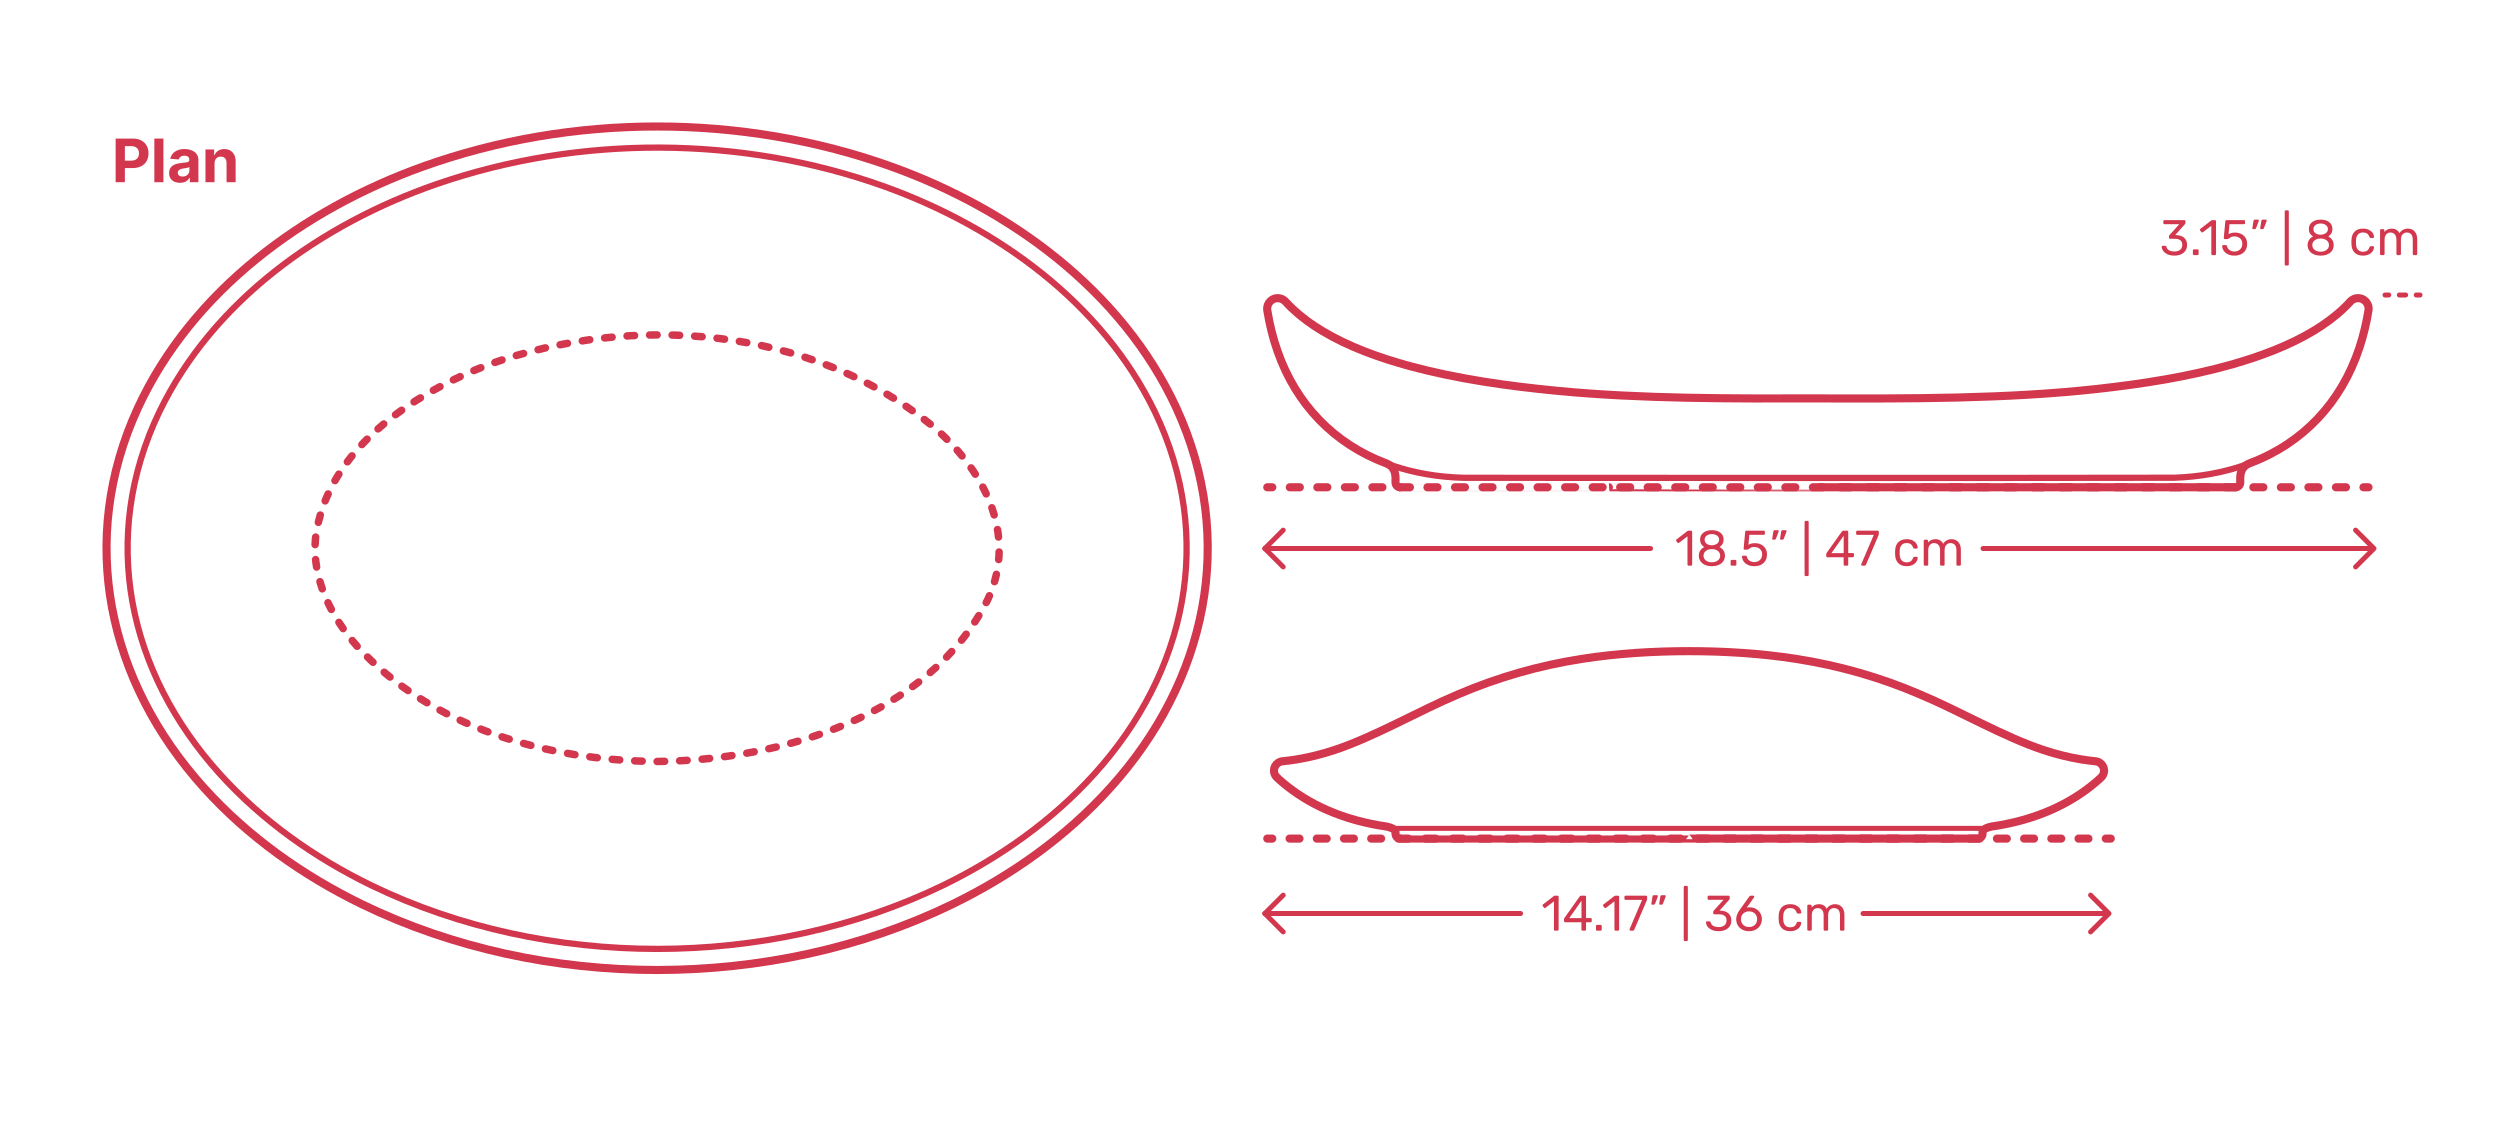 <?xml version="1.0" encoding="utf-8"?>
<!-- Generator: Adobe Illustrator 26.0.3, SVG Export Plug-In . SVG Version: 6.00 Build 0)  -->
<!DOCTYPE svg PUBLIC "-//W3C//DTD SVG 1.1//EN" "http://www.w3.org/Graphics/SVG/1.1/DTD/svg11.dtd">
<svg version="1.1" xmlns:x="http://ns.adobe.com/Extensibility/1.0/" xmlns:i="http://ns.adobe.com/AdobeIllustrator/10.0/" xmlns:graph="http://ns.adobe.com/Graphs/1.0/"
	 xmlns="http://www.w3.org/2000/svg" xmlns:xlink="http://www.w3.org/1999/xlink" x="0px" y="0px" width="1000px" height="450px"
	 viewBox="0 0 1000 450" style="enable-background:new 0 0 1000 450;" xml:space="preserve">
<style type="text/css">
	.st0{fill:#FFFFFF;}
	.st1{fill:#D2374E;}
	.st2{fill:none;stroke:#D2374E;stroke-width:2;stroke-linecap:round;stroke-linejoin:round;}
	.st3{fill:none;stroke:#D2374E;stroke-width:2;stroke-linecap:round;stroke-linejoin:round;stroke-dasharray:2.538,4.231;}
	.st4{fill:none;stroke:#D2374E;stroke-width:2;stroke-linecap:round;stroke-linejoin:round;stroke-miterlimit:10;}
	.st5{fill:none;stroke:#D2374E;stroke-width:3;stroke-linecap:round;stroke-linejoin:round;}
	.st6{fill:none;stroke:#D2374E;stroke-width:3;stroke-linecap:round;stroke-linejoin:round;stroke-dasharray:4.002,7.003;}
	.st7{fill:none;stroke:#D2374E;stroke-width:3.5;stroke-linecap:round;stroke-linejoin:round;}
	.st8{fill:none;stroke:#D2374E;stroke-width:3.5;stroke-linecap:round;stroke-linejoin:round;stroke-dasharray:3.99,6.982;}
	.st9{fill:none;stroke:#D2374E;stroke-width:3.5;stroke-linecap:round;stroke-linejoin:round;stroke-dasharray:4.008,7.013;}
	.st10{fill:none;stroke:#D2374E;stroke-width:3.25;stroke-linecap:round;stroke-linejoin:round;}
	.st11{fill:none;stroke:#D2374E;stroke-width:3.25;stroke-linecap:round;stroke-linejoin:round;stroke-dasharray:4.075,7.132;}
	.st12{fill:none;stroke:#D2374E;stroke-width:3.25;stroke-linecap:round;stroke-linejoin:round;stroke-dasharray:3.972,6.951;}
	.st13{fill:none;stroke:#D2374E;stroke-width:3.25;stroke-linecap:round;stroke-linejoin:round;stroke-dasharray:4.037,7.065;}
	.st14{fill:none;stroke:#D2374E;stroke-width:3.25;stroke-linecap:round;stroke-linejoin:round;stroke-dasharray:4.073,7.127;}
	.st15{fill:none;stroke:#D2374E;stroke-width:3.25;stroke-linecap:round;stroke-linejoin:round;stroke-dasharray:4.004,7.008;}
	.st16{fill:none;stroke:#D2374E;stroke-width:3.25;stroke-linecap:round;stroke-linejoin:round;stroke-dasharray:3.957,6.925;}
	.st17{fill:none;stroke:#D2374E;stroke-width:3.25;stroke-linecap:round;stroke-linejoin:round;stroke-dasharray:3.922,6.863;}
	.st18{fill:none;stroke:#D2374E;stroke-width:3.25;stroke-linecap:round;stroke-linejoin:round;stroke-dasharray:3.982,6.968;}
	.st19{fill:none;stroke:#D2374E;stroke-width:3.25;stroke-linecap:round;stroke-linejoin:round;stroke-dasharray:3.975,6.957;}
	.st20{fill:none;stroke:#D2374E;stroke-width:3.25;stroke-linecap:round;stroke-linejoin:round;stroke-dasharray:4.012,7.021;}
	.st21{fill:none;stroke:#D2374E;stroke-width:3.25;stroke-linecap:round;stroke-linejoin:round;stroke-dasharray:3.945,6.903;}
	.st22{fill:none;stroke:#D2374E;stroke-width:3.25;stroke-linecap:round;stroke-linejoin:round;stroke-dasharray:3.959,6.928;}
	.st23{fill:none;stroke:#D2374E;stroke-width:3.25;stroke-linecap:round;stroke-linejoin:round;stroke-dasharray:3.95,6.912;}
	.st24{fill:none;stroke:#D2374E;stroke-width:3.25;stroke-linecap:round;stroke-linejoin:round;stroke-dasharray:4.042,7.074;}
	.st25{fill:none;stroke:#D2374E;stroke-width:3.25;stroke-linecap:round;stroke-linejoin:round;stroke-dasharray:3.986,6.976;}
	.st26{fill:none;stroke:#D2374E;stroke-width:3.25;stroke-linecap:round;stroke-linejoin:round;stroke-dasharray:3.986,6.976;}
	.st27{fill:none;stroke:#D2374E;stroke-width:3.25;stroke-linecap:round;stroke-linejoin:round;stroke-dasharray:4.094,7.165;}
	.st28{fill:none;stroke:#D2374E;stroke-width:3.25;stroke-linecap:round;stroke-linejoin:round;stroke-dasharray:3.999,6.999;}
	.st29{fill:none;stroke:#D2374E;stroke-width:3.25;stroke-linecap:round;stroke-linejoin:round;stroke-dasharray:3.952,6.917;}
	.st30{fill:none;stroke:#D2374E;stroke-width:3.25;stroke-linecap:round;stroke-linejoin:round;stroke-dasharray:4.01,7.018;}
	.st31{fill:none;stroke:#D2374E;stroke-width:3.25;stroke-linecap:round;stroke-linejoin:round;stroke-dasharray:4.019,7.033;}
	.st32{fill:none;stroke:#D2374E;stroke-width:3.25;stroke-linecap:round;stroke-linejoin:round;stroke-dasharray:3.995,6.991;}
	.st33{fill:none;stroke:#D2374E;stroke-width:3.25;stroke-linecap:round;stroke-linejoin:round;stroke-dasharray:3.993,6.987;}
	.st34{fill:none;stroke:#D2374E;stroke-width:3.25;stroke-linecap:round;stroke-linejoin:round;stroke-dasharray:3.985,6.973;}
	.st35{fill:none;stroke:#D2374E;stroke-width:3.25;stroke-linecap:round;stroke-linejoin:round;stroke-dasharray:3.962,6.934;}
	.st36{fill:none;stroke:#D2374E;stroke-width:3.25;stroke-linecap:round;stroke-linejoin:round;stroke-dasharray:3.921,6.862;}
	.st37{fill:none;stroke:#D2374E;stroke-width:3.25;stroke-linecap:round;stroke-linejoin:round;stroke-dasharray:4.027,7.046;}
	.st38{fill:none;stroke:#D2374E;stroke-width:3.25;stroke-linecap:round;stroke-linejoin:round;stroke-dasharray:3.988,6.978;}
	.st39{fill:none;stroke:#D2374E;stroke-width:3.25;stroke-linecap:round;stroke-linejoin:round;stroke-dasharray:4.051,7.089;}
	.st40{fill:none;stroke:#D2374E;stroke-width:3.25;stroke-linecap:round;stroke-linejoin:round;stroke-dasharray:4.02,7.036;}
	.st41{fill:none;stroke:#D2374E;stroke-width:3;stroke-linecap:round;stroke-linejoin:round;stroke-dasharray:2.987,5.975;}
	.st42{fill:none;stroke:#D2374E;stroke-width:3;stroke-linecap:round;stroke-linejoin:round;stroke-dasharray:2.995,5.99;}
	.st43{fill:none;stroke:#D2374E;stroke-width:3;stroke-linecap:round;stroke-linejoin:round;stroke-dasharray:3.003,6.006;}
	.st44{fill:none;stroke:#D2374E;stroke-width:3;stroke-linecap:round;stroke-linejoin:round;stroke-dasharray:2.977,5.953;}
	.st45{fill:none;stroke:#D2374E;stroke-width:3;stroke-linecap:round;stroke-linejoin:round;stroke-dasharray:3.012,6.023;}
	.st46{fill:none;stroke:#D2374E;stroke-width:3;stroke-linecap:round;stroke-linejoin:round;stroke-dasharray:2.998,5.997;}
	.st47{fill:none;stroke:#D2374E;stroke-width:3;stroke-linecap:round;stroke-linejoin:round;stroke-dasharray:2.991,5.983;}
	.st48{fill:none;stroke:#D2374E;stroke-width:3;stroke-linecap:round;stroke-linejoin:round;stroke-dasharray:2.971,5.941;}
	.st49{fill:none;stroke:#D2374E;stroke-width:3;stroke-linecap:round;stroke-linejoin:round;stroke-dasharray:2.989,5.978;}
	.st50{fill:none;stroke:#D2374E;stroke-width:3;stroke-linecap:round;stroke-linejoin:round;stroke-dasharray:2.981,5.963;}
	.st51{fill:none;stroke:#D2374E;stroke-width:3;stroke-linecap:round;stroke-linejoin:round;stroke-dasharray:3.024,6.048;}
	.st52{fill:none;stroke:#D2374E;stroke-width:3;stroke-linecap:round;stroke-linejoin:round;stroke-dasharray:2.995,5.99;}
	.st53{fill:none;stroke:#D2374E;stroke-width:3;stroke-linecap:round;stroke-linejoin:round;stroke-dasharray:3.009,6.018;}
	.st54{fill:none;stroke:#D2374E;stroke-width:3;stroke-linecap:round;stroke-linejoin:round;stroke-dasharray:3.017,6.034;}
	.st55{fill:none;stroke:#D2374E;stroke-width:3;stroke-linecap:round;stroke-linejoin:round;stroke-dasharray:2.981,5.963;}
	.st56{fill:none;stroke:#D2374E;stroke-width:3;stroke-linecap:round;stroke-linejoin:round;stroke-dasharray:2.996,5.991;}
	.st57{fill:none;stroke:#D2374E;stroke-width:3;stroke-linecap:round;stroke-linejoin:round;stroke-dasharray:2.995,5.99;}
	.st58{fill:none;stroke:#D2374E;stroke-width:3;stroke-linecap:round;stroke-linejoin:round;stroke-dasharray:2.998,5.995;}
	.st59{fill:none;stroke:#D2374E;stroke-width:3;stroke-linecap:round;stroke-linejoin:round;stroke-dasharray:3.02,6.039;}
	.st60{fill:none;stroke:#D2374E;stroke-width:3;stroke-linecap:round;stroke-linejoin:round;stroke-dasharray:3.008,6.016;}
	.st61{fill:none;stroke:#D2374E;stroke-width:3;stroke-linecap:round;stroke-linejoin:round;stroke-dasharray:2.995,5.99;}
	.st62{fill:none;stroke:#D2374E;stroke-width:3;stroke-linecap:round;stroke-linejoin:round;stroke-dasharray:2.964,5.928;}
	.st63{fill:none;stroke:#D2374E;stroke-width:3;stroke-linecap:round;stroke-linejoin:round;stroke-dasharray:2.997,5.994;}
	.st64{fill:none;stroke:#D2374E;stroke-width:3;stroke-linecap:round;stroke-linejoin:round;stroke-dasharray:2.982,5.965;}
	.st65{fill:none;stroke:#D2374E;stroke-width:3;stroke-linecap:round;stroke-linejoin:round;stroke-dasharray:2.992,5.984;}
	.st66{fill:none;stroke:#D2374E;stroke-width:3;stroke-linecap:round;stroke-linejoin:round;stroke-dasharray:2.992,5.984;}
	.st67{fill:none;stroke:#D2374E;stroke-width:3;stroke-linecap:round;stroke-linejoin:round;stroke-dasharray:3.042,6.085;}
	.st68{fill:none;stroke:#D2374E;stroke-width:3;stroke-linecap:round;stroke-linejoin:round;stroke-dasharray:2.987,5.975;}
	.st69{fill:none;stroke:#D2374E;stroke-width:3;stroke-linecap:round;stroke-linejoin:round;stroke-dasharray:3.01,6.02;}
	.st70{fill:none;stroke:#D2374E;stroke-width:3;stroke-linecap:round;stroke-linejoin:round;stroke-dasharray:3.008,6.016;}
	.st71{fill:none;stroke:#D2374E;stroke-width:3;stroke-linecap:round;stroke-linejoin:round;stroke-dasharray:3.03,6.06;}
	.st72{fill:none;stroke:#D2374E;stroke-width:3;stroke-linecap:round;stroke-linejoin:round;stroke-dasharray:2.985,5.97;}
	.st73{fill:none;stroke:#D2374E;stroke-width:3;stroke-linecap:round;stroke-linejoin:round;stroke-dasharray:2.969,5.938;}
	.st74{fill:none;stroke:#D2374E;stroke-width:3;stroke-linecap:round;stroke-linejoin:round;stroke-dasharray:2.969,5.937;}
	.st75{fill:none;stroke:#D2374E;stroke-width:3;stroke-linecap:round;stroke-linejoin:round;stroke-dasharray:3.006,6.013;}
	.st76{fill:none;stroke:#D2374E;stroke-width:3;stroke-linecap:round;stroke-linejoin:round;stroke-dasharray:2.994,5.988;}
	.st77{fill:none;stroke:#D2374E;stroke-width:3;stroke-linecap:round;stroke-linejoin:round;stroke-dasharray:3.016,6.032;}
	.st78{fill:none;stroke:#D2374E;stroke-width:3;stroke-linecap:round;stroke-linejoin:round;stroke-dasharray:2.971,5.943;}
	.st79{fill:none;stroke:#D2374E;stroke-width:3;stroke-linecap:round;stroke-linejoin:round;stroke-dasharray:2.996,5.992;}
	.st80{fill:none;stroke:#D2374E;stroke-width:3;stroke-linecap:round;stroke-linejoin:round;stroke-dasharray:3.107,6.214;}
	.st81{fill:none;stroke:#D2374E;stroke-width:3;stroke-linecap:round;stroke-linejoin:round;stroke-dasharray:2.791,5.581;}
	.st82{fill:none;stroke:#D2374E;stroke-width:3;stroke-linecap:round;stroke-linejoin:round;stroke-dasharray:3.001,6.002;}
	.st83{fill:none;stroke:#D2374E;stroke-width:3;stroke-linecap:round;stroke-linejoin:round;stroke-dasharray:2.99,5.981;}
	.st84{fill:none;stroke:#D2374E;stroke-width:3;stroke-linecap:round;stroke-linejoin:round;stroke-dasharray:2.979,5.958;}
	.st85{fill:none;stroke:#D2374E;stroke-width:3;stroke-linecap:round;stroke-linejoin:round;stroke-dasharray:3.024,6.047;}
	.st86{fill:none;stroke:#D2374E;stroke-width:3;stroke-linecap:round;stroke-linejoin:round;stroke-dasharray:3.021,6.043;}
	.st87{fill:none;stroke:#D2374E;stroke-width:3;stroke-linecap:round;stroke-linejoin:round;stroke-dasharray:2.991,5.983;}
	.st88{fill:none;stroke:#D2374E;stroke-width:3;stroke-linecap:round;stroke-linejoin:round;stroke-dasharray:3.008,6.016;}
	.st89{fill:none;stroke:#D2374E;stroke-width:3;stroke-linecap:round;stroke-linejoin:round;stroke-dasharray:3.005,6.011;}
	.st90{fill:none;stroke:#D2374E;stroke-width:3;stroke-linecap:round;stroke-linejoin:round;stroke-dasharray:2.978,5.956;}
	.st91{fill:none;stroke:#D2374E;stroke-width:3;stroke-linecap:round;stroke-linejoin:round;stroke-dasharray:3.022,6.044;}
	.st92{fill:none;stroke:#D2374E;stroke-width:3;stroke-linecap:round;stroke-linejoin:round;stroke-dasharray:3.02,6.04;}
	.st93{fill:none;stroke:#D2374E;stroke-width:3;stroke-linecap:round;stroke-linejoin:round;stroke-dasharray:2.987,5.974;}
	.st94{fill:none;stroke:#D2374E;stroke-width:3;stroke-linecap:round;stroke-linejoin:round;stroke-dasharray:3.054,6.107;}
	.st95{fill:none;stroke:#D2374E;stroke-width:3;stroke-linecap:round;stroke-linejoin:round;stroke-dasharray:2.901,5.803;}
	.st96{fill:none;stroke:#D2374E;stroke-width:3;stroke-linecap:round;stroke-linejoin:round;stroke-dasharray:2.901,5.803;}
	.st97{fill:none;stroke:#D2374E;stroke-width:3;stroke-linecap:round;stroke-linejoin:round;stroke-dasharray:2.901,5.803;}
	.st98{fill:none;stroke:#D2374E;stroke-width:3;stroke-linecap:round;stroke-linejoin:round;stroke-dasharray:3.032,6.063;}
	.st99{fill:none;stroke:#D2374E;stroke-width:3;stroke-linecap:round;stroke-linejoin:round;stroke-dasharray:3.031,6.061;}
	.st100{fill:none;stroke:#D2374E;stroke-width:3;stroke-linecap:round;stroke-linejoin:round;stroke-dasharray:2.873,5.746;}
	.st101{fill:none;stroke:#D2374E;stroke-width:3;stroke-linecap:round;stroke-linejoin:round;stroke-dasharray:3.047,6.094;}
	.st102{fill:none;stroke:#D2374E;stroke-width:3;stroke-linecap:round;stroke-linejoin:round;stroke-dasharray:2.873,5.746;}
	.st103{fill:none;stroke:#D2374E;stroke-width:3;stroke-linecap:round;stroke-linejoin:round;stroke-dasharray:2.995,5.991;}
	.st104{fill:none;stroke:#D2374E;stroke-width:3;stroke-linecap:round;stroke-linejoin:round;stroke-dasharray:2.986,5.973;}
	.st105{fill:none;stroke:#D2374E;stroke-width:3;stroke-linecap:round;stroke-linejoin:round;stroke-dasharray:3.006,6.013;}
	.st106{fill:none;stroke:#D2374E;stroke-width:3;stroke-linecap:round;stroke-linejoin:round;stroke-dasharray:3.01,6.021;}
	.st107{fill:none;stroke:#D2374E;stroke-width:3;stroke-linecap:round;stroke-linejoin:round;stroke-dasharray:3.01,6.021;}
	.st108{fill:none;stroke:#D2374E;stroke-width:3;stroke-linecap:round;stroke-linejoin:round;stroke-dasharray:2.985,5.971;}
	.st109{fill:none;stroke:#D2374E;stroke-width:3;stroke-linecap:round;stroke-linejoin:round;stroke-dasharray:2.996,5.992;}
	.st110{fill:none;stroke:#D2374E;stroke-width:3;stroke-linecap:round;stroke-linejoin:round;stroke-dasharray:2.979,5.959;}
	.st111{fill:none;stroke:#D2374E;stroke-width:3;stroke-linecap:round;stroke-linejoin:round;stroke-dasharray:2.986,5.971;}
	.st112{fill:none;stroke:#D2374E;stroke-width:3;stroke-linecap:round;stroke-linejoin:round;stroke-dasharray:3.004,6.008;}
	.st113{fill:none;stroke:#D2374E;stroke-width:3;stroke-linecap:round;stroke-linejoin:round;stroke-dasharray:2.975,5.949;}
	.st114{fill:none;stroke:#D2374E;stroke-width:3;stroke-linecap:round;stroke-linejoin:round;stroke-dasharray:3.018,6.035;}
	.st115{fill:none;stroke:#D2374E;stroke-width:3;stroke-linecap:round;stroke-linejoin:round;stroke-dasharray:2.993,5.985;}
	.st116{fill:none;stroke:#D2374E;stroke-width:3;stroke-linecap:round;stroke-linejoin:round;stroke-dasharray:2.992,5.983;}
	.st117{fill:none;stroke:#D2374E;stroke-width:3;stroke-linecap:round;stroke-linejoin:round;stroke-dasharray:3.001,6.002;}
	.st118{fill:none;stroke:#D2374E;stroke-width:3;stroke-linecap:round;stroke-linejoin:round;stroke-dasharray:2.997,5.994;}
	.st119{fill:none;stroke:#D2374E;stroke-width:3;stroke-linecap:round;stroke-linejoin:round;stroke-dasharray:3.006,6.011;}
	.st120{fill:none;stroke:#D2374E;stroke-width:3;stroke-linecap:round;stroke-linejoin:round;stroke-dasharray:3.004,6.008;}
	.st121{fill:none;stroke:#D2374E;stroke-width:3;stroke-linecap:round;stroke-linejoin:round;stroke-dasharray:2.992,5.984;}
	.st122{fill:none;stroke:#D2374E;stroke-width:3;stroke-linecap:round;stroke-linejoin:round;stroke-dasharray:3.001,6.003;}
	.st123{fill:none;stroke:#D2374E;stroke-width:3;stroke-linecap:round;stroke-linejoin:round;stroke-dasharray:2.989,5.979;}
	.st124{fill:none;stroke:#D2374E;stroke-width:3;stroke-linecap:round;stroke-linejoin:round;stroke-dasharray:3.007,6.014;}
	.st125{fill:none;stroke:#D2374E;stroke-width:3;stroke-linecap:round;stroke-linejoin:round;stroke-dasharray:2.985,5.971;}
	.st126{fill:none;stroke:#D2374E;stroke-width:3;stroke-linecap:round;stroke-linejoin:round;stroke-dasharray:2.948,5.896;}
	.st127{fill:none;stroke:#D2374E;stroke-width:3;stroke-linecap:round;stroke-linejoin:round;stroke-dasharray:2.995,5.991;}
	.st128{fill:none;stroke:#D2374E;stroke-width:3;stroke-linecap:round;stroke-linejoin:round;stroke-dasharray:2.962,5.923;}
	.st129{fill:none;stroke:#D2374E;stroke-width:3;stroke-linecap:round;stroke-linejoin:round;stroke-dasharray:2.962,5.924;}
	.st130{fill:none;stroke:#D2374E;stroke-width:3;stroke-linecap:round;stroke-linejoin:round;stroke-dasharray:2.962,5.923;}
	.st131{fill:none;stroke:#D2374E;stroke-width:3;stroke-linecap:round;stroke-linejoin:round;stroke-dasharray:2.99,5.979;}
	.st132{fill:none;stroke:#D2374E;stroke-width:3;stroke-linecap:round;stroke-linejoin:round;stroke-dasharray:2.992,5.983;}
	.st133{fill:none;stroke:#D2374E;stroke-width:3;stroke-linecap:round;stroke-linejoin:round;stroke-dasharray:2.991,5.983;}
	.st134{fill:none;stroke:#D2374E;stroke-width:3;stroke-linecap:round;stroke-linejoin:round;stroke-dasharray:2.994,5.989;}
	.st135{fill:none;stroke:#D2374E;stroke-width:3;stroke-linecap:round;stroke-linejoin:round;stroke-dasharray:3.005,6.009;}
	.st136{fill:none;stroke:#D2374E;stroke-width:3;stroke-linecap:round;stroke-linejoin:round;stroke-dasharray:2.99,5.981;}
	.st137{fill:none;stroke:#D2374E;stroke-width:3;stroke-linecap:round;stroke-linejoin:round;stroke-dasharray:2.989,5.979;}
	.st138{fill:none;stroke:#D2374E;stroke-width:3;stroke-linecap:round;stroke-linejoin:round;stroke-dasharray:3.012,6.025;}
	.st139{fill:none;stroke:#D2374E;stroke-width:3;stroke-linecap:round;stroke-linejoin:round;stroke-dasharray:3.015,6.029;}
	.st140{fill:none;stroke:#D2374E;stroke-width:3;stroke-linecap:round;stroke-linejoin:round;stroke-dasharray:3.015,6.031;}
	.st141{fill:none;stroke:#D2374E;stroke-width:3;stroke-linecap:round;stroke-linejoin:round;stroke-dasharray:3.008,6.017;}
	.st142{fill:none;stroke:#D2374E;stroke-width:3;stroke-linecap:round;stroke-linejoin:round;stroke-dasharray:2.989,5.978;}
	.st143{fill:none;stroke:#D2374E;stroke-width:3;stroke-linecap:round;stroke-linejoin:round;stroke-dasharray:3.009,6.019;}
	.st144{fill:none;stroke:#D2374E;stroke-width:3;stroke-linecap:round;stroke-linejoin:round;stroke-dasharray:2.997,5.994;}
	.st145{fill:none;stroke:#D2374E;stroke-width:3;stroke-linecap:round;stroke-linejoin:round;stroke-dasharray:2.869,5.738;}
	.st146{fill:none;stroke:#D2374E;stroke-width:3;stroke-linecap:round;stroke-linejoin:round;stroke-dasharray:2.979,5.957;}
	.st147{fill:none;stroke:#D2374E;stroke-width:3;stroke-linecap:round;stroke-linejoin:round;stroke-dasharray:3.051,6.102;}
	.st148{fill:none;stroke:#D2374E;stroke-width:3;stroke-linecap:round;stroke-linejoin:round;stroke-dasharray:3.031,6.062;}
	.st149{fill:none;stroke:#D2374E;stroke-width:3;stroke-linecap:round;stroke-linejoin:round;stroke-dasharray:2.992,5.984;}
	.st150{fill:none;stroke:#D2374E;stroke-width:3;stroke-linecap:round;stroke-linejoin:round;stroke-dasharray:2.969,5.937;}
	.st151{fill:none;stroke:#D2374E;stroke-width:3;stroke-linecap:round;stroke-linejoin:round;stroke-dasharray:2.981,5.963;}
	.st152{fill:none;stroke:#D2374E;stroke-width:3;stroke-linecap:round;stroke-linejoin:round;stroke-dasharray:2.988,5.976;}
	.st153{fill:none;stroke:#D2374E;stroke-width:3;stroke-linecap:round;stroke-linejoin:round;stroke-dasharray:2.981,5.961;}
	.st154{fill:none;stroke:#D2374E;stroke-width:3;stroke-linecap:round;stroke-linejoin:round;stroke-dasharray:3.015,6.03;}
	.st155{fill:none;stroke:#D2374E;stroke-width:3;stroke-linecap:round;stroke-linejoin:round;stroke-dasharray:3.008,6.017;}
	.st156{fill:none;stroke:#D2374E;stroke-width:3;stroke-linecap:round;stroke-linejoin:round;stroke-dasharray:2.99,5.981;}
	.st157{fill:none;stroke:#D2374E;stroke-width:3;stroke-linecap:round;stroke-linejoin:round;stroke-dasharray:3.029,6.058;}
	.st158{fill:none;stroke:#D2374E;stroke-width:3;stroke-linecap:round;stroke-linejoin:round;stroke-dasharray:3.007,6.013;}
	.st159{fill:none;stroke:#D2374E;stroke-width:3;stroke-linecap:round;stroke-linejoin:round;stroke-dasharray:2.957,5.914;}
	.st160{fill:none;stroke:#D2374E;stroke-width:3;stroke-linecap:round;stroke-linejoin:round;stroke-dasharray:2.957,5.914;}
	.st161{fill:none;stroke:#D2374E;stroke-width:3;stroke-linecap:round;stroke-linejoin:round;stroke-dasharray:2.957,5.914;}
	.st162{fill:none;stroke:#D2374E;stroke-width:3;stroke-linecap:round;stroke-linejoin:round;stroke-dasharray:2.982,5.965;}
	.st163{fill:none;stroke:#D2374E;stroke-width:3;stroke-linecap:round;stroke-linejoin:round;stroke-dasharray:3.006,6.012;}
	.st164{fill:none;stroke:#D2374E;stroke-width:3;stroke-linecap:round;stroke-linejoin:round;stroke-dasharray:2.986,5.971;}
	.st165{fill:none;stroke:#D2374E;stroke-width:3;stroke-linecap:round;stroke-linejoin:round;stroke-dasharray:3.021,6.042;}
	.st166{fill:none;stroke:#D2374E;stroke-width:3;stroke-linecap:round;stroke-linejoin:round;stroke-dasharray:2.996,5.992;}
	.st167{fill:none;stroke:#D2374E;stroke-width:3;stroke-linecap:round;stroke-linejoin:round;stroke-dasharray:3.018,6.036;}
	.st168{fill:none;stroke:#D2374E;stroke-width:3;stroke-linecap:round;stroke-linejoin:round;stroke-dasharray:3.022,6.045;}
	.st169{fill:none;stroke:#D2374E;stroke-width:3;stroke-linecap:round;stroke-linejoin:round;stroke-dasharray:2.988,5.976;}
	.st170{fill:none;stroke:#D2374E;stroke-width:3;stroke-linecap:round;stroke-linejoin:round;stroke-dasharray:3.003,6.007;}
	.st171{fill:none;stroke:#D2374E;stroke-width:3;stroke-linecap:round;stroke-linejoin:round;stroke-dasharray:2.993,5.987;}
	.st172{fill:none;stroke:#D2374E;stroke-width:3;stroke-linecap:round;stroke-linejoin:round;stroke-dasharray:2.98,5.96;}
	.st173{fill:none;stroke:#D2374E;stroke-width:3;stroke-linecap:round;stroke-linejoin:round;stroke-dasharray:3.015,6.029;}
	.st174{fill:none;stroke:#D2374E;stroke-width:3;stroke-linecap:round;stroke-linejoin:round;stroke-dasharray:2.995,5.989;}
	.st175{fill:none;stroke:#D2374E;stroke-width:3;stroke-linecap:round;stroke-linejoin:round;stroke-dasharray:2.992,5.984;}
	.st176{fill:none;stroke:#D2374E;stroke-width:3;stroke-linecap:round;stroke-linejoin:round;stroke-dasharray:2.991,5.983;}
	.st177{fill:none;stroke:#D2374E;stroke-width:2.5;stroke-linecap:round;stroke-linejoin:round;stroke-miterlimit:10;}
	.st178{fill:none;stroke:#D2374E;stroke-width:2.75;stroke-linecap:round;stroke-linejoin:round;stroke-miterlimit:10;}
	.st179{fill:none;stroke:#D2374E;stroke-width:3.25;stroke-linecap:round;stroke-linejoin:round;stroke-miterlimit:10;}
	.st180{fill:none;stroke:#D2374E;stroke-width:3.5;stroke-linecap:round;stroke-linejoin:round;stroke-miterlimit:10;}
</style>
<g id="FILL-BACKGROUND">
	<rect x="0" class="st0" width="1000" height="450"/>
</g>
<g id="N-DIMENSIONS">
	<g id="MTEXT_00000096773857765059345560000009677894334631470245_">
		<g>
			<g>
				<path class="st1" d="M46.258,72.884V55.43h6.887c1.323,0,2.451,0.251,3.384,0.754c0.932,0.503,1.643,1.199,2.135,2.088
					c0.491,0.889,0.737,1.914,0.737,3.073c0,1.159-0.25,2.182-0.75,3.068s-1.224,1.577-2.169,2.071
					c-0.946,0.494-2.09,0.741-3.431,0.741h-4.39v-2.958h3.793c0.71,0,1.297-0.124,1.76-0.371s0.81-0.591,1.04-1.031
					c0.229-0.44,0.345-0.947,0.345-1.521c0-0.58-0.115-1.087-0.345-1.521c-0.23-0.435-0.578-0.772-1.044-1.014
					s-1.057-0.362-1.773-0.362h-2.488v14.438H46.258z"/>
				<path class="st1" d="M65.366,55.43v17.455h-3.631V55.43H65.366z"/>
				<path class="st1" d="M71.996,73.131c-0.835,0-1.58-0.146-2.233-0.439s-1.169-0.727-1.547-1.304s-0.566-1.297-0.566-2.161
					c0-0.727,0.134-1.338,0.4-1.833c0.268-0.494,0.631-0.892,1.091-1.193c0.461-0.301,0.984-0.529,1.572-0.682
					c0.589-0.153,1.206-0.261,1.854-0.324c0.761-0.08,1.375-0.155,1.841-0.226c0.466-0.071,0.804-0.177,1.014-0.319
					s0.315-0.352,0.315-0.631V63.97c0-0.54-0.169-0.958-0.507-1.253s-0.817-0.443-1.437-0.443c-0.653,0-1.173,0.144-1.56,0.431
					c-0.386,0.287-0.642,0.646-0.767,1.078l-3.358-0.273c0.171-0.795,0.506-1.484,1.006-2.067c0.5-0.582,1.146-1.031,1.939-1.347
					c0.792-0.315,1.711-0.473,2.757-0.473c0.728,0,1.425,0.085,2.092,0.255c0.668,0.17,1.262,0.435,1.781,0.793
					c0.521,0.358,0.931,0.817,1.231,1.376c0.302,0.56,0.452,1.229,0.452,2.007v8.83h-3.443v-1.815h-0.103
					c-0.21,0.409-0.491,0.769-0.844,1.078c-0.352,0.31-0.775,0.551-1.27,0.725S72.644,73.131,71.996,73.131z M73.036,70.626
					c0.533,0,1.005-0.107,1.414-0.32s0.73-0.501,0.964-0.865c0.232-0.363,0.349-0.775,0.349-1.236v-1.389
					c-0.113,0.074-0.269,0.141-0.464,0.201c-0.196,0.06-0.417,0.113-0.661,0.162s-0.488,0.091-0.732,0.128s-0.466,0.07-0.665,0.098
					c-0.426,0.062-0.798,0.162-1.116,0.298c-0.318,0.136-0.565,0.319-0.741,0.549c-0.177,0.23-0.265,0.516-0.265,0.857
					c0,0.494,0.181,0.871,0.541,1.129C72.021,70.497,72.479,70.626,73.036,70.626z"/>
				<path class="st1" d="M85.819,65.316v7.568h-3.631V59.793h3.461v2.31h0.153c0.289-0.761,0.775-1.365,1.457-1.811
					c0.682-0.446,1.509-0.669,2.48-0.669c0.909,0,1.701,0.199,2.378,0.597c0.676,0.397,1.201,0.964,1.576,1.7
					s0.562,1.612,0.562,2.629v8.335h-3.631v-7.688c0.006-0.801-0.198-1.428-0.613-1.879S89.027,62.64,88.3,62.64
					c-0.489,0-0.919,0.105-1.291,0.315c-0.372,0.21-0.662,0.516-0.87,0.917C85.932,64.272,85.825,64.753,85.819,65.316z"/>
			</g>
		</g>
	</g>
	<g>
		<g>
			<g id="MTEXT_00000122707375047832438430000000064184490061793449_">
				<g>
					<g>
						<g>
							<path class="st1" d="M867.047,101.737c-0.76-0.34-1.337-0.783-1.73-1.33c-0.394-0.546-0.604-1.113-0.63-1.7
								c0-0.12,0.04-0.217,0.12-0.29s0.18-0.11,0.3-0.11h0.9c0.146,0,0.267,0.03,0.36,0.09s0.167,0.177,0.22,0.35
								c0.173,0.68,0.55,1.16,1.13,1.44c0.58,0.28,1.263,0.42,2.05,0.42c0.96,0,1.723-0.23,2.29-0.69
								c0.566-0.46,0.85-1.117,0.85-1.97c0-1.626-0.994-2.44-2.98-2.44h-1.88c-0.134,0-0.244-0.043-0.33-0.13
								c-0.087-0.086-0.13-0.197-0.13-0.33v-0.52c0-0.2,0.073-0.373,0.22-0.52l3.9-4.32h-5.92c-0.133,0-0.243-0.04-0.33-0.12
								s-0.13-0.187-0.13-0.32v-0.72c0-0.146,0.043-0.263,0.13-0.35c0.087-0.086,0.197-0.13,0.33-0.13h7.92
								c0.146,0,0.263,0.043,0.35,0.13c0.086,0.087,0.13,0.204,0.13,0.35v0.66c0,0.147-0.067,0.3-0.2,0.46l-3.9,4.38h0.32
								c1.36,0.04,2.437,0.394,3.23,1.06c0.792,0.667,1.189,1.64,1.189,2.92c0,0.88-0.217,1.637-0.649,2.27
								c-0.434,0.633-1.037,1.12-1.81,1.46c-0.773,0.34-1.647,0.51-2.62,0.51C868.707,102.247,867.807,102.077,867.047,101.737z"/>
							<path class="st1" d="M877.276,101.917c-0.087-0.087-0.13-0.197-0.13-0.33v-1.38c0-0.133,0.043-0.247,0.13-0.34
								c0.086-0.093,0.196-0.14,0.33-0.14h1.38c0.133,0,0.243,0.047,0.33,0.14c0.087,0.094,0.13,0.207,0.13,0.34v1.38
								c0,0.133-0.043,0.243-0.13,0.33c-0.086,0.087-0.197,0.13-0.33,0.13h-1.38C877.473,102.047,877.363,102.004,877.276,101.917z"
								/>
							<path class="st1" d="M884.646,101.917c-0.08-0.087-0.12-0.197-0.12-0.33v-11.28l-3.36,2.58c-0.094,0.08-0.194,0.12-0.3,0.12
								c-0.12,0-0.233-0.066-0.34-0.2l-0.48-0.62c-0.067-0.093-0.1-0.187-0.1-0.28c0-0.146,0.066-0.267,0.2-0.36l4.34-3.36
								c0.146-0.093,0.32-0.14,0.52-0.14h0.94c0.133,0,0.243,0.043,0.33,0.13c0.086,0.087,0.13,0.197,0.13,0.33v13.08
								c0,0.133-0.043,0.243-0.13,0.33c-0.087,0.087-0.197,0.13-0.33,0.13h-0.98C884.833,102.047,884.726,102.004,884.646,101.917z"
								/>
							<path class="st1" d="M891.166,101.707c-0.734-0.36-1.293-0.83-1.68-1.41s-0.593-1.203-0.62-1.87v-0.04
								c0-0.106,0.04-0.193,0.12-0.26c0.08-0.066,0.173-0.1,0.28-0.1h0.98c0.28,0,0.46,0.147,0.54,0.44
								c0.2,0.72,0.57,1.257,1.11,1.61c0.54,0.354,1.163,0.53,1.87,0.53c0.907,0,1.66-0.277,2.26-0.83s0.9-1.316,0.9-2.29
								c0-0.893-0.3-1.603-0.9-2.13s-1.354-0.79-2.26-0.79c-0.48,0-0.867,0.06-1.16,0.18c-0.293,0.12-0.594,0.293-0.9,0.52
								c-0.173,0.133-0.316,0.23-0.43,0.29c-0.113,0.06-0.237,0.09-0.37,0.09h-0.96c-0.12,0-0.227-0.043-0.32-0.13
								c-0.094-0.087-0.134-0.19-0.12-0.31l0.62-6.66c0.04-0.333,0.207-0.5,0.5-0.5h6.92c0.146,0,0.26,0.04,0.34,0.12
								s0.12,0.193,0.12,0.34v0.74c0,0.133-0.043,0.24-0.13,0.32c-0.087,0.08-0.197,0.12-0.33,0.12h-5.76l-0.36,4.02
								c0.64-0.453,1.5-0.68,2.58-0.68c0.893,0,1.707,0.177,2.44,0.53c0.733,0.354,1.316,0.87,1.75,1.55
								c0.433,0.68,0.65,1.487,0.65,2.42c0,0.987-0.217,1.837-0.65,2.55c-0.434,0.714-1.033,1.253-1.8,1.62
								c-0.767,0.367-1.644,0.55-2.63,0.55C892.766,102.247,891.899,102.067,891.166,101.707z"/>
							<path class="st1" d="M900.996,91.527c-0.06-0.08-0.077-0.18-0.05-0.3l0.44-2.8c0.053-0.386,0.24-0.58,0.56-0.58h1.28
								c0.093,0,0.17,0.034,0.23,0.1c0.06,0.067,0.09,0.147,0.09,0.24c0,0.133-0.02,0.24-0.06,0.32l-1.04,2.7
								c-0.067,0.146-0.14,0.257-0.22,0.33s-0.2,0.11-0.36,0.11h-0.62C901.139,91.647,901.056,91.607,900.996,91.527z
								 M904.136,91.527c-0.06-0.08-0.077-0.18-0.05-0.3l0.44-2.8c0.053-0.386,0.24-0.58,0.56-0.58h1.28
								c0.093,0,0.17,0.034,0.23,0.1c0.06,0.067,0.09,0.147,0.09,0.24c0,0.133-0.02,0.24-0.06,0.32l-1.04,2.7
								c-0.067,0.146-0.14,0.257-0.22,0.33s-0.2,0.11-0.36,0.11h-0.62C904.279,91.647,904.196,91.607,904.136,91.527z"/>
							<path class="st1" d="M914.005,106.077c-0.08-0.086-0.12-0.197-0.12-0.33v-21.16c0-0.133,0.04-0.243,0.12-0.33
								c0.08-0.086,0.187-0.13,0.32-0.13h0.74c0.133,0,0.243,0.043,0.33,0.13c0.087,0.087,0.13,0.197,0.13,0.33v21.16
								c0,0.133-0.043,0.243-0.13,0.33c-0.086,0.087-0.197,0.13-0.33,0.13h-0.74C914.192,106.207,914.085,106.164,914.005,106.077z"
								/>
							<path class="st1" d="M925.554,101.737c-0.793-0.34-1.41-0.83-1.85-1.47c-0.44-0.64-0.659-1.387-0.659-2.24
								c0-0.787,0.196-1.477,0.589-2.07c0.393-0.593,0.923-1.05,1.59-1.37c-0.533-0.307-0.947-0.71-1.24-1.21
								c-0.293-0.5-0.44-1.09-0.44-1.77c0-1.16,0.433-2.077,1.3-2.75s2.007-1.01,3.42-1.01s2.55,0.333,3.41,1
								c0.86,0.667,1.29,1.587,1.29,2.76c0,0.667-0.147,1.25-0.44,1.75c-0.293,0.5-0.7,0.91-1.22,1.23
								c0.667,0.32,1.197,0.777,1.59,1.37c0.393,0.593,0.59,1.29,0.59,2.09c0,0.854-0.22,1.597-0.66,2.23s-1.057,1.12-1.85,1.46
								s-1.697,0.51-2.71,0.51S926.348,102.077,925.554,101.737z M930.634,99.967c0.633-0.48,0.95-1.12,0.95-1.92
								s-0.317-1.44-0.95-1.92s-1.423-0.72-2.37-0.72c-0.96,0-1.757,0.24-2.39,0.72c-0.634,0.48-0.95,1.12-0.95,1.92
								s0.316,1.44,0.95,1.92c0.633,0.48,1.43,0.72,2.39,0.72C929.211,100.687,930.001,100.447,930.634,99.967z M930.324,93.247
								c0.56-0.4,0.84-0.933,0.84-1.6c0-0.68-0.277-1.223-0.83-1.63c-0.554-0.407-1.244-0.61-2.07-0.61
								c-0.84,0-1.533,0.204-2.08,0.61s-0.82,0.95-0.82,1.63c0,0.68,0.273,1.223,0.82,1.63s1.24,0.61,2.08,0.61
								C929.078,93.86,929.764,93.647,930.324,93.247z"/>
							<path class="st1" d="M941.844,101.037c-0.8-0.807-1.22-1.937-1.26-3.39l-0.02-0.8l0.02-0.8c0.04-1.453,0.46-2.583,1.26-3.39
								c0.8-0.807,1.913-1.21,3.34-1.21c0.96,0,1.77,0.17,2.43,0.51c0.66,0.34,1.153,0.763,1.48,1.27s0.503,1.013,0.53,1.52
								c0.013,0.12-0.03,0.227-0.13,0.32c-0.1,0.093-0.21,0.14-0.33,0.14h-0.88c-0.133,0-0.233-0.03-0.3-0.09
								c-0.067-0.06-0.133-0.17-0.2-0.33c-0.24-0.653-0.57-1.117-0.99-1.39s-0.95-0.41-1.59-0.41c-0.84,0-1.507,0.26-2,0.78
								c-0.494,0.52-0.76,1.313-0.8,2.38l-0.02,0.7l0.02,0.7c0.04,1.067,0.307,1.86,0.8,2.38c0.493,0.52,1.16,0.78,2,0.78
								c0.653,0,1.187-0.137,1.6-0.41c0.414-0.273,0.74-0.736,0.98-1.39c0.067-0.16,0.133-0.27,0.2-0.33
								c0.066-0.06,0.167-0.09,0.3-0.09h0.88c0.12,0,0.23,0.047,0.33,0.14c0.1,0.093,0.143,0.2,0.13,0.32
								c-0.027,0.494-0.204,0.994-0.53,1.5c-0.327,0.507-0.82,0.934-1.48,1.28c-0.66,0.346-1.47,0.52-2.43,0.52
								C943.757,102.247,942.644,101.844,941.844,101.037z"/>
							<path class="st1" d="M952.153,101.917c-0.087-0.087-0.13-0.197-0.13-0.33v-9.48c0-0.133,0.043-0.243,0.13-0.33
								c0.087-0.086,0.197-0.13,0.33-0.13h0.84c0.133,0,0.24,0.043,0.32,0.13c0.08,0.087,0.12,0.197,0.12,0.33v0.68
								c0.72-0.894,1.693-1.34,2.92-1.34c1.466,0,2.506,0.614,3.12,1.84c0.32-0.56,0.777-1.007,1.37-1.34
								c0.593-0.333,1.257-0.5,1.99-0.5c1.093,0,1.986,0.374,2.68,1.12c0.693,0.747,1.04,1.827,1.04,3.24v5.78
								c0,0.133-0.043,0.243-0.13,0.33c-0.087,0.087-0.197,0.13-0.33,0.13h-0.86c-0.133,0-0.244-0.043-0.33-0.13
								c-0.087-0.087-0.13-0.197-0.13-0.33v-5.6c0-1.066-0.22-1.83-0.66-2.29s-1.02-0.69-1.74-0.69c-0.64,0-1.19,0.237-1.65,0.71
								c-0.46,0.474-0.69,1.23-0.69,2.27v5.6c0,0.133-0.043,0.243-0.13,0.33c-0.087,0.087-0.197,0.13-0.33,0.13h-0.88
								c-0.133,0-0.244-0.043-0.33-0.13c-0.087-0.087-0.13-0.197-0.13-0.33v-5.6c0-1.053-0.23-1.813-0.69-2.28s-1.03-0.7-1.71-0.7
								c-0.64,0-1.19,0.233-1.65,0.7c-0.46,0.467-0.69,1.22-0.69,2.26v5.62c0,0.133-0.043,0.243-0.13,0.33
								c-0.087,0.087-0.197,0.13-0.33,0.13h-0.88C952.35,102.047,952.24,102.004,952.153,101.917z"/>
						</g>
					</g>
				</g>
			</g>
			<g>
				<g>
					<line class="st2" x1="968" y1="118" x2="966.5" y2="118"/>
					<line class="st3" x1="962.269" y1="118" x2="957.615" y2="118"/>
					<line class="st2" x1="955.5" y1="118" x2="954" y2="118"/>
				</g>
			</g>
		</g>
		<g>
			<g id="POLYLINE_00000165941851309500240480000007551449615197877395_">
				<polyline class="st4" points="836.237,358.06 843.584,365.407 836.237,372.755 				"/>
			</g>
			<g id="POLYLINE_00000042014099443621687320000009134927748606720645_">
				<polyline class="st4" points="513.278,358.06 505.93,365.407 513.278,372.755 				"/>
			</g>
			<g id="MTEXT_00000143583863264065084310000006905612776408225670_">
				<g>
					<g>
						<g>
							<path class="st1" d="M621.692,372.146c-0.08-0.087-0.12-0.197-0.12-0.33v-11.28l-3.359,2.58
								c-0.094,0.08-0.194,0.12-0.301,0.12c-0.12,0-0.233-0.066-0.34-0.2l-0.479-0.62c-0.067-0.093-0.101-0.187-0.101-0.28
								c0-0.146,0.066-0.267,0.2-0.36l4.34-3.36c0.146-0.093,0.32-0.14,0.521-0.14h0.939c0.134,0,0.243,0.043,0.33,0.13
								c0.087,0.087,0.13,0.197,0.13,0.33v13.08c0,0.133-0.043,0.243-0.13,0.33s-0.196,0.13-0.33,0.13h-0.979
								C621.879,372.275,621.772,372.232,621.692,372.146z"/>
							<path class="st1" d="M632.702,372.146c-0.087-0.087-0.13-0.197-0.13-0.33v-2.92h-6.5c-0.133,0-0.243-0.043-0.33-0.13
								c-0.087-0.087-0.13-0.197-0.13-0.33v-0.74c0-0.187,0.073-0.387,0.22-0.6l6.021-8.48c0.066-0.106,0.166-0.19,0.3-0.25
								c0.133-0.06,0.28-0.09,0.44-0.09h1.359c0.146,0,0.26,0.04,0.34,0.12s0.12,0.193,0.12,0.34v8.48h1.82
								c0.133,0,0.242,0.043,0.329,0.13c0.087,0.087,0.131,0.197,0.131,0.33v0.76c0,0.133-0.044,0.243-0.131,0.33
								c-0.087,0.086-0.196,0.13-0.329,0.13h-1.82v2.92c0,0.133-0.044,0.243-0.13,0.33c-0.087,0.087-0.197,0.13-0.33,0.13h-0.92
								C632.898,372.275,632.788,372.232,632.702,372.146z M627.692,367.255h4.9v-6.96L627.692,367.255z"/>
							<path class="st1" d="M638.522,372.146c-0.087-0.087-0.131-0.197-0.131-0.33v-1.38c0-0.133,0.044-0.247,0.131-0.34
								c0.086-0.093,0.196-0.14,0.329-0.14h1.381c0.133,0,0.243,0.047,0.329,0.14c0.087,0.094,0.131,0.207,0.131,0.34v1.38
								c0,0.133-0.044,0.243-0.131,0.33c-0.086,0.087-0.196,0.13-0.329,0.13h-1.381
								C638.719,372.275,638.608,372.232,638.522,372.146z"/>
							<path class="st1" d="M645.893,372.146c-0.08-0.087-0.12-0.197-0.12-0.33v-11.28l-3.36,2.58c-0.094,0.08-0.193,0.12-0.3,0.12
								c-0.12,0-0.233-0.066-0.34-0.2l-0.48-0.62c-0.066-0.093-0.1-0.187-0.1-0.28c0-0.146,0.066-0.267,0.2-0.36l4.34-3.36
								c0.146-0.093,0.319-0.14,0.52-0.14h0.94c0.133,0,0.243,0.043,0.33,0.13c0.086,0.087,0.13,0.197,0.13,0.33v13.08
								c0,0.133-0.044,0.243-0.13,0.33c-0.087,0.087-0.197,0.13-0.33,0.13h-0.98C646.079,372.275,645.972,372.232,645.893,372.146z"
								/>
							<path class="st1" d="M651.901,372.146c-0.073-0.087-0.109-0.19-0.109-0.31l0.04-0.18l5-11.7h-6.601
								c-0.133,0-0.243-0.043-0.33-0.13c-0.087-0.086-0.13-0.196-0.13-0.33v-0.74c0-0.146,0.04-0.263,0.12-0.35
								c0.08-0.086,0.193-0.13,0.34-0.13h8.16c0.146,0,0.26,0.043,0.34,0.13c0.08,0.087,0.12,0.204,0.12,0.35v0.68
								c0,0.24-0.054,0.5-0.16,0.78l-4.939,11.56c-0.067,0.147-0.141,0.267-0.221,0.36c-0.08,0.094-0.193,0.14-0.34,0.14h-1
								C652.071,372.275,651.975,372.232,651.901,372.146z"/>
							<path class="st1" d="M660.602,361.755c-0.06-0.08-0.076-0.18-0.05-0.3l0.44-2.8c0.053-0.386,0.239-0.58,0.56-0.58h1.28
								c0.093,0,0.17,0.034,0.229,0.1c0.061,0.067,0.09,0.147,0.09,0.24c0,0.133-0.02,0.24-0.06,0.32l-1.04,2.7
								c-0.066,0.146-0.14,0.257-0.22,0.33s-0.2,0.11-0.36,0.11h-0.62C660.745,361.875,660.662,361.835,660.602,361.755z
								 M663.742,361.755c-0.061-0.08-0.077-0.18-0.051-0.3l0.44-2.8c0.053-0.386,0.24-0.58,0.56-0.58h1.28
								c0.094,0,0.17,0.034,0.23,0.1c0.06,0.067,0.09,0.147,0.09,0.24c0,0.133-0.021,0.24-0.061,0.32l-1.04,2.7
								c-0.066,0.146-0.14,0.257-0.22,0.33s-0.2,0.11-0.359,0.11h-0.62C663.885,361.875,663.802,361.835,663.742,361.755z"/>
							<path class="st1" d="M673.611,376.305c-0.08-0.086-0.12-0.197-0.12-0.33v-21.16c0-0.133,0.04-0.243,0.12-0.33
								c0.08-0.086,0.187-0.13,0.319-0.13h0.74c0.133,0,0.243,0.043,0.33,0.13c0.087,0.087,0.13,0.197,0.13,0.33v21.16
								c0,0.133-0.043,0.243-0.13,0.33c-0.087,0.087-0.197,0.13-0.33,0.13h-0.74C673.798,376.436,673.691,376.392,673.611,376.305z"
								/>
							<path class="st1" d="M684.75,371.965c-0.76-0.34-1.337-0.783-1.729-1.33c-0.394-0.546-0.604-1.113-0.631-1.7
								c0-0.12,0.04-0.217,0.12-0.29s0.181-0.11,0.3-0.11h0.9c0.146,0,0.267,0.03,0.36,0.09c0.093,0.06,0.166,0.177,0.22,0.35
								c0.173,0.68,0.55,1.16,1.13,1.44c0.58,0.28,1.264,0.42,2.05,0.42c0.96,0,1.724-0.23,2.29-0.69s0.851-1.117,0.851-1.97
								c0-1.626-0.994-2.44-2.98-2.44h-1.88c-0.134,0-0.243-0.043-0.33-0.13c-0.087-0.086-0.13-0.197-0.13-0.33v-0.52
								c0-0.2,0.073-0.373,0.22-0.52l3.9-4.32h-5.92c-0.134,0-0.243-0.04-0.33-0.12s-0.13-0.187-0.13-0.32v-0.72
								c0-0.146,0.043-0.263,0.13-0.35c0.087-0.086,0.196-0.13,0.33-0.13h7.92c0.146,0,0.263,0.043,0.35,0.13
								c0.087,0.087,0.13,0.204,0.13,0.35v0.66c0,0.147-0.066,0.3-0.199,0.46l-3.9,4.38h0.32c1.359,0.04,2.437,0.394,3.229,1.06
								c0.793,0.667,1.19,1.64,1.19,2.92c0,0.88-0.217,1.637-0.65,2.27s-1.037,1.12-1.81,1.46c-0.773,0.34-1.647,0.51-2.62,0.51
								C686.41,372.476,685.51,372.305,684.75,371.965z"/>
							<path class="st1" d="M696.86,371.825c-0.78-0.433-1.374-1.017-1.78-1.75c-0.407-0.733-0.61-1.533-0.61-2.4
								c0-1.146,0.46-2.373,1.38-3.68l3.82-5.32c0.014-0.013,0.05-0.06,0.11-0.14c0.06-0.08,0.137-0.143,0.229-0.19
								c0.094-0.046,0.2-0.07,0.32-0.07h0.979c0.12,0,0.217,0.043,0.29,0.13c0.073,0.087,0.11,0.19,0.11,0.31
								c0,0.067-0.033,0.153-0.1,0.26l-2.92,4.08c0.346-0.08,0.732-0.12,1.159-0.12c0.974,0,1.83,0.217,2.57,0.65
								c0.74,0.434,1.313,1.007,1.72,1.72c0.407,0.714,0.61,1.497,0.61,2.35c0,0.854-0.203,1.65-0.61,2.39
								c-0.406,0.74-0.996,1.33-1.77,1.77s-1.687,0.66-2.74,0.66C698.563,372.476,697.64,372.259,696.86,371.825z M701.23,370.456
								c0.492-0.24,0.886-0.597,1.18-1.07c0.293-0.473,0.439-1.043,0.439-1.71c0-0.653-0.149-1.216-0.449-1.69
								c-0.301-0.473-0.697-0.833-1.19-1.08c-0.493-0.247-1.026-0.37-1.6-0.37c-0.574,0-1.107,0.124-1.601,0.37
								c-0.493,0.247-0.887,0.607-1.18,1.08c-0.294,0.474-0.44,1.037-0.44,1.69c0,0.667,0.146,1.237,0.44,1.71
								c0.293,0.474,0.687,0.83,1.18,1.07c0.493,0.24,1.026,0.36,1.601,0.36C700.196,370.815,700.736,370.695,701.23,370.456z"/>
							<path class="st1" d="M712.729,371.266c-0.8-0.807-1.22-1.937-1.26-3.39l-0.021-0.8l0.021-0.8
								c0.04-1.453,0.46-2.583,1.26-3.39c0.8-0.807,1.913-1.21,3.34-1.21c0.96,0,1.771,0.17,2.43,0.51
								c0.66,0.34,1.153,0.763,1.48,1.27c0.326,0.507,0.503,1.013,0.53,1.52c0.013,0.12-0.03,0.227-0.13,0.32
								c-0.101,0.093-0.211,0.14-0.33,0.14h-0.881c-0.133,0-0.233-0.03-0.3-0.09s-0.133-0.17-0.2-0.33
								c-0.239-0.653-0.569-1.117-0.989-1.39s-0.95-0.41-1.59-0.41c-0.841,0-1.507,0.26-2,0.78c-0.494,0.52-0.761,1.313-0.801,2.38
								l-0.02,0.7l0.02,0.7c0.04,1.067,0.307,1.86,0.801,2.38c0.493,0.52,1.159,0.78,2,0.78c0.652,0,1.187-0.137,1.6-0.41
								c0.413-0.273,0.74-0.736,0.979-1.39c0.067-0.16,0.134-0.27,0.2-0.33c0.066-0.06,0.167-0.09,0.3-0.09h0.881
								c0.119,0,0.229,0.047,0.33,0.14c0.1,0.093,0.143,0.2,0.13,0.32c-0.027,0.494-0.204,0.994-0.53,1.5
								c-0.327,0.507-0.82,0.934-1.48,1.28c-0.659,0.346-1.47,0.52-2.43,0.52C714.643,372.476,713.529,372.072,712.729,371.266z"/>
							<path class="st1" d="M723.039,372.146c-0.087-0.087-0.13-0.197-0.13-0.33v-9.48c0-0.133,0.043-0.243,0.13-0.33
								c0.087-0.086,0.197-0.13,0.33-0.13h0.84c0.134,0,0.24,0.043,0.32,0.13c0.08,0.087,0.12,0.197,0.12,0.33v0.68
								c0.72-0.894,1.693-1.34,2.92-1.34c1.467,0,2.507,0.614,3.119,1.84c0.32-0.56,0.777-1.007,1.37-1.34
								c0.594-0.333,1.257-0.5,1.99-0.5c1.093,0,1.986,0.374,2.68,1.12c0.693,0.747,1.04,1.827,1.04,3.24v5.78
								c0,0.133-0.043,0.243-0.13,0.33s-0.196,0.13-0.33,0.13h-0.859c-0.134,0-0.244-0.043-0.33-0.13
								c-0.087-0.087-0.13-0.197-0.13-0.33v-5.6c0-1.066-0.221-1.83-0.66-2.29c-0.44-0.46-1.021-0.69-1.74-0.69
								c-0.64,0-1.189,0.237-1.65,0.71c-0.46,0.474-0.689,1.23-0.689,2.27v5.6c0,0.133-0.044,0.243-0.13,0.33
								c-0.087,0.087-0.197,0.13-0.33,0.13h-0.88c-0.133,0-0.243-0.043-0.33-0.13s-0.13-0.197-0.13-0.33v-5.6
								c0-1.053-0.229-1.813-0.689-2.28s-1.03-0.7-1.71-0.7c-0.641,0-1.19,0.233-1.65,0.7s-0.69,1.22-0.69,2.26v5.62
								c0,0.133-0.043,0.243-0.13,0.33s-0.196,0.13-0.33,0.13h-0.88C723.236,372.275,723.126,372.232,723.039,372.146z"/>
						</g>
					</g>
				</g>
			</g>
			<g id="POLYLINE_00000061470700460294684000000006985135581268623291_">
				<line class="st4" x1="842.584" y1="365.407" x2="745.22" y2="365.407"/>
			</g>
			<g id="POLYLINE_00000125583460945216228050000006922217313328043944_">
				<line class="st4" x1="608.22" y1="365.407" x2="505.93" y2="365.407"/>
			</g>
		</g>
		<g>
			<g id="POLYLINE_00000114058712329883648360000001473394110798405260_">
				<polyline class="st4" points="942.237,212.06 949.584,219.407 942.237,226.755 				"/>
			</g>
			<g id="POLYLINE_00000013905233697227686810000016129525167761574590_">
				<polyline class="st4" points="513.278,212.06 505.93,219.407 513.278,226.755 				"/>
			</g>
			<g id="MTEXT_00000139258948735112702130000005722517126032327588_">
				<g>
					<g>
						<g>
							<path class="st1" d="M675.112,226.146c-0.08-0.087-0.12-0.197-0.12-0.33v-11.28l-3.359,2.58
								c-0.094,0.08-0.194,0.12-0.301,0.12c-0.12,0-0.233-0.066-0.34-0.2l-0.479-0.62c-0.067-0.093-0.101-0.187-0.101-0.28
								c0-0.146,0.066-0.267,0.2-0.36l4.34-3.36c0.146-0.093,0.32-0.14,0.521-0.14h0.939c0.134,0,0.243,0.043,0.33,0.13
								c0.087,0.087,0.13,0.197,0.13,0.33v13.08c0,0.133-0.043,0.243-0.13,0.33s-0.196,0.13-0.33,0.13h-0.979
								C675.299,226.275,675.192,226.232,675.112,226.146z"/>
							<path class="st1" d="M682.042,225.965c-0.793-0.34-1.409-0.83-1.85-1.47c-0.44-0.64-0.66-1.387-0.66-2.24
								c0-0.787,0.196-1.477,0.59-2.07s0.924-1.05,1.59-1.37c-0.533-0.307-0.946-0.71-1.239-1.21c-0.294-0.5-0.44-1.09-0.44-1.77
								c0-1.16,0.434-2.077,1.3-2.75c0.867-0.673,2.007-1.01,3.42-1.01s2.55,0.333,3.41,1c0.859,0.667,1.29,1.587,1.29,2.76
								c0,0.667-0.147,1.25-0.44,1.75s-0.7,0.91-1.22,1.23c0.666,0.32,1.196,0.777,1.59,1.37s0.59,1.29,0.59,2.09
								c0,0.854-0.22,1.597-0.66,2.23c-0.439,0.633-1.057,1.12-1.85,1.46c-0.794,0.34-1.697,0.51-2.71,0.51
								C683.738,226.476,682.835,226.305,682.042,225.965z M687.122,224.195c0.633-0.48,0.95-1.12,0.95-1.92s-0.317-1.44-0.95-1.92
								c-0.634-0.48-1.424-0.72-2.37-0.72c-0.96,0-1.757,0.24-2.39,0.72c-0.634,0.48-0.95,1.12-0.95,1.92s0.316,1.44,0.95,1.92
								c0.633,0.48,1.43,0.72,2.39,0.72C685.698,224.916,686.488,224.675,687.122,224.195z M686.812,217.476
								c0.561-0.4,0.841-0.933,0.841-1.6c0-0.68-0.277-1.223-0.83-1.63c-0.554-0.407-1.244-0.61-2.07-0.61
								c-0.84,0-1.533,0.204-2.08,0.61s-0.819,0.95-0.819,1.63c0,0.68,0.272,1.223,0.819,1.63s1.24,0.61,2.08,0.61
								C685.565,218.089,686.252,217.875,686.812,217.476z"/>
							<path class="st1" d="M692.382,226.146c-0.087-0.087-0.131-0.197-0.131-0.33v-1.38c0-0.133,0.044-0.247,0.131-0.34
								c0.086-0.093,0.196-0.14,0.329-0.14h1.381c0.133,0,0.243,0.047,0.329,0.14c0.087,0.094,0.131,0.207,0.131,0.34v1.38
								c0,0.133-0.044,0.243-0.131,0.33c-0.086,0.087-0.196,0.13-0.329,0.13h-1.381
								C692.578,226.275,692.468,226.232,692.382,226.146z"/>
							<path class="st1" d="M699.111,225.936c-0.733-0.36-1.293-0.83-1.68-1.41s-0.594-1.203-0.62-1.87v-0.04
								c0-0.106,0.04-0.193,0.12-0.26c0.08-0.066,0.173-0.1,0.279-0.1h0.98c0.28,0,0.46,0.147,0.54,0.44
								c0.2,0.72,0.57,1.257,1.11,1.61c0.54,0.354,1.163,0.53,1.869,0.53c0.907,0,1.66-0.277,2.261-0.83
								c0.6-0.553,0.899-1.316,0.899-2.29c0-0.893-0.3-1.603-0.899-2.13c-0.601-0.527-1.354-0.79-2.261-0.79
								c-0.479,0-0.866,0.06-1.159,0.18c-0.294,0.12-0.594,0.293-0.9,0.52c-0.174,0.133-0.316,0.23-0.43,0.29
								c-0.113,0.06-0.237,0.09-0.37,0.09h-0.96c-0.12,0-0.228-0.043-0.32-0.13c-0.094-0.087-0.134-0.19-0.12-0.31l0.62-6.66
								c0.04-0.333,0.207-0.5,0.5-0.5h6.92c0.146,0,0.26,0.04,0.34,0.12s0.12,0.193,0.12,0.34v0.74c0,0.133-0.043,0.24-0.13,0.32
								s-0.197,0.12-0.33,0.12h-5.76l-0.36,4.02c0.641-0.453,1.5-0.68,2.58-0.68c0.894,0,1.707,0.177,2.44,0.53
								c0.732,0.354,1.316,0.87,1.75,1.55c0.433,0.68,0.649,1.487,0.649,2.42c0,0.987-0.217,1.837-0.649,2.55
								c-0.434,0.714-1.033,1.253-1.8,1.62c-0.768,0.367-1.644,0.55-2.631,0.55C700.711,226.476,699.845,226.295,699.111,225.936z"
								/>
							<path class="st1" d="M708.941,215.755c-0.061-0.08-0.077-0.18-0.05-0.3l0.439-2.8c0.054-0.386,0.24-0.58,0.561-0.58h1.279
								c0.094,0,0.17,0.034,0.23,0.1c0.06,0.067,0.09,0.147,0.09,0.24c0,0.133-0.02,0.24-0.06,0.32l-1.04,2.7
								c-0.067,0.146-0.141,0.257-0.221,0.33s-0.199,0.11-0.359,0.11h-0.62C709.084,215.875,709.001,215.835,708.941,215.755z
								 M712.081,215.755c-0.06-0.08-0.077-0.18-0.05-0.3l0.44-2.8c0.053-0.386,0.239-0.58,0.56-0.58h1.28
								c0.093,0,0.17,0.034,0.229,0.1c0.061,0.067,0.09,0.147,0.09,0.24c0,0.133-0.02,0.24-0.06,0.32l-1.04,2.7
								c-0.067,0.146-0.14,0.257-0.22,0.33s-0.2,0.11-0.36,0.11h-0.62C712.225,215.875,712.142,215.835,712.081,215.755z"/>
							<path class="st1" d="M721.951,230.305c-0.08-0.086-0.12-0.197-0.12-0.33v-21.16c0-0.133,0.04-0.243,0.12-0.33
								c0.08-0.086,0.187-0.13,0.319-0.13h0.74c0.133,0,0.243,0.043,0.33,0.13c0.087,0.087,0.13,0.197,0.13,0.33v21.16
								c0,0.133-0.043,0.243-0.13,0.33c-0.087,0.087-0.197,0.13-0.33,0.13h-0.74C722.138,230.436,722.031,230.392,721.951,230.305z"
								/>
							<path class="st1" d="M737.58,226.146c-0.087-0.087-0.13-0.197-0.13-0.33v-2.92h-6.5c-0.133,0-0.243-0.043-0.33-0.13
								c-0.087-0.087-0.13-0.197-0.13-0.33v-0.74c0-0.187,0.073-0.387,0.22-0.6l6.02-8.48c0.067-0.106,0.167-0.19,0.301-0.25
								c0.133-0.06,0.279-0.09,0.439-0.09h1.36c0.146,0,0.26,0.04,0.34,0.12s0.12,0.193,0.12,0.34v8.48h1.82
								c0.133,0,0.242,0.043,0.329,0.13c0.087,0.087,0.131,0.197,0.131,0.33v0.76c0,0.133-0.044,0.243-0.131,0.33
								c-0.087,0.086-0.196,0.13-0.329,0.13h-1.82v2.92c0,0.133-0.044,0.243-0.13,0.33c-0.087,0.087-0.197,0.13-0.33,0.13h-0.92
								C737.776,226.275,737.666,226.232,737.58,226.146z M732.57,221.255h4.899v-6.96L732.57,221.255z"/>
							<path class="st1" d="M744.58,226.146c-0.073-0.087-0.11-0.19-0.11-0.31l0.04-0.18l5-11.7h-6.6
								c-0.134,0-0.244-0.043-0.33-0.13c-0.087-0.086-0.13-0.196-0.13-0.33v-0.74c0-0.146,0.04-0.263,0.12-0.35
								c0.079-0.086,0.192-0.13,0.34-0.13h8.16c0.146,0,0.26,0.043,0.34,0.13c0.08,0.087,0.12,0.204,0.12,0.35v0.68
								c0,0.24-0.054,0.5-0.16,0.78l-4.94,11.56c-0.066,0.147-0.14,0.267-0.22,0.36c-0.08,0.094-0.193,0.14-0.34,0.14h-1
								C744.75,226.275,744.653,226.232,744.58,226.146z"/>
							<path class="st1" d="M759.31,225.266c-0.8-0.807-1.22-1.937-1.26-3.39l-0.021-0.8l0.021-0.8c0.04-1.453,0.46-2.583,1.26-3.39
								c0.8-0.807,1.913-1.21,3.34-1.21c0.96,0,1.771,0.17,2.43,0.51c0.66,0.34,1.153,0.763,1.48,1.27
								c0.326,0.507,0.503,1.013,0.53,1.52c0.013,0.12-0.03,0.227-0.13,0.32c-0.101,0.093-0.211,0.14-0.33,0.14h-0.881
								c-0.133,0-0.233-0.03-0.3-0.09s-0.133-0.17-0.2-0.33c-0.239-0.653-0.569-1.117-0.989-1.39s-0.95-0.41-1.59-0.41
								c-0.841,0-1.507,0.26-2,0.78c-0.494,0.52-0.761,1.313-0.801,2.38l-0.02,0.7l0.02,0.7c0.04,1.067,0.307,1.86,0.801,2.38
								c0.493,0.52,1.159,0.78,2,0.78c0.652,0,1.187-0.137,1.6-0.41c0.413-0.273,0.74-0.736,0.979-1.39
								c0.067-0.16,0.134-0.27,0.2-0.33c0.066-0.06,0.167-0.09,0.3-0.09h0.881c0.119,0,0.229,0.047,0.33,0.14
								c0.1,0.093,0.143,0.2,0.13,0.32c-0.027,0.494-0.204,0.994-0.53,1.5c-0.327,0.507-0.82,0.934-1.48,1.28
								c-0.659,0.346-1.47,0.52-2.43,0.52C761.223,226.476,760.109,226.072,759.31,225.266z"/>
							<path class="st1" d="M769.619,226.146c-0.087-0.087-0.13-0.197-0.13-0.33v-9.48c0-0.133,0.043-0.243,0.13-0.33
								c0.087-0.086,0.197-0.13,0.33-0.13h0.84c0.134,0,0.24,0.043,0.32,0.13c0.08,0.087,0.12,0.197,0.12,0.33v0.68
								c0.72-0.894,1.693-1.34,2.92-1.34c1.467,0,2.507,0.614,3.12,1.84c0.32-0.56,0.776-1.007,1.37-1.34
								c0.593-0.333,1.257-0.5,1.989-0.5c1.093,0,1.986,0.374,2.68,1.12c0.693,0.747,1.04,1.827,1.04,3.24v5.78
								c0,0.133-0.043,0.243-0.13,0.33s-0.196,0.13-0.33,0.13h-0.859c-0.134,0-0.244-0.043-0.33-0.13
								c-0.087-0.087-0.13-0.197-0.13-0.33v-5.6c0-1.066-0.221-1.83-0.66-2.29c-0.44-0.46-1.021-0.69-1.739-0.69
								c-0.641,0-1.19,0.237-1.65,0.71c-0.46,0.474-0.69,1.23-0.69,2.27v5.6c0,0.133-0.043,0.243-0.13,0.33s-0.196,0.13-0.33,0.13
								h-0.88c-0.133,0-0.243-0.043-0.33-0.13s-0.13-0.197-0.13-0.33v-5.6c0-1.053-0.229-1.813-0.689-2.28s-1.03-0.7-1.71-0.7
								c-0.641,0-1.19,0.233-1.65,0.7s-0.69,1.22-0.69,2.26v5.62c0,0.133-0.043,0.243-0.13,0.33s-0.196,0.13-0.33,0.13h-0.88
								C769.816,226.275,769.706,226.232,769.619,226.146z"/>
						</g>
					</g>
				</g>
			</g>
			<g id="POLYLINE_00000049924525002401533360000003083669988306988442_">
				<line class="st4" x1="948.584" y1="219.407" x2="793.22" y2="219.407"/>
			</g>
			<g id="POLYLINE_00000152245384793999442220000009435177327829344948_">
				<line class="st4" x1="660.22" y1="219.407" x2="505.93" y2="219.407"/>
			</g>
		</g>
	</g>
</g>
<g id="N-TEXT">
</g>
<g id="_x32_D_x24_AG-DIAGRAM">
	<g id="POLYLINE_00000180339009898578959320000004260268664926376105_">
		<g>
			<g>
				<line class="st10" x1="506.912" y1="194.912" x2="508.912" y2="194.912"/>
				<line class="st15" x1="515.92" y1="194.912" x2="941.887" y2="194.912"/>
				<line class="st10" x1="945.391" y1="194.912" x2="947.391" y2="194.912"/>
			</g>
		</g>
	</g>
	<g id="POLYLINE_00000077299516523187367020000014981618172856179355_">
		<g>
			<g>
				<line class="st10" x1="506.912" y1="335.439" x2="508.912" y2="335.439"/>
				<line class="st16" x1="515.837" y1="335.439" x2="838.838" y2="335.439"/>
				<line class="st10" x1="842.3" y1="335.439" x2="844.3" y2="335.439"/>
			</g>
		</g>
	</g>
</g>
<g id="_x32_D_x24_AG-DETAILS-DIAGRAM">
	<g id="POLYLINE_00000065074537885046423800000005722090611282298302_">
		<g>
			<path class="st135" d="M262.849,304.588c49.108-0.415,108.614-17.951,132.24-64.73c12.376-26.509-2.052-52.776-22.768-70.028
				c-48.519-39.152-119.003-44.746-176.557-24.112c-30.791,11.754-65.085,34.207-69.566,69.53
				c-1.521,16.044,6.188,31.444,16.601,43.195C172.702,291.231,219.591,304.327,262.849,304.588L262.849,304.588z"/>
		</g>
	</g>
</g>
<g id="_x32_D_x24_AG-DETAILS">
</g>
<g id="_x32_D_x24_AG-OBJECTS">
	<g id="POLYLINE_00000156586119290797727330000006438904385060141444_">
		<path class="st177" d="M554.662,185.407c0.737,0.305,1.427,0.738,1.982,1.315c0.578,0.595,0.99,1.338,1.234,2.128
			c0.158,0.516,0.255,1.059,0.298,1.597c0.026,0.21,0.021,0.446,0.03,0.657c0,0,0.001,0.136,0.001,0.136v1.8c0,0,0,0.021,0,0.021
			l0,0.021l0.001,0.021l0.001,0.021l0.001,0.021c0.018,0.326,0.123,0.648,0.303,0.921c0.252,0.387,0.65,0.674,1.097,0.788
			c0.121,0.031,0.243,0.051,0.367,0.057c-0.059,0.012,167.182-0.002,167.175,0.003c0.107,0.003,167.108,0.003,167.196-0.004
			c0.116-0.008,0.234-0.027,0.346-0.056c0.446-0.115,0.846-0.402,1.097-0.788c0.171-0.261,0.276-0.567,0.3-0.879
			c0.032-1.111-0.075-2.637,0.175-3.716c0.174-0.845,0.514-1.666,1.047-2.349c0.596-0.774,1.43-1.344,2.328-1.714"/>
	</g>
	<g id="POLYLINE_00000019671951282462934150000009345224759759836290_">
		<path class="st177" d="M796.55,330.626c-0.766,0.17-1.524,0.38-2.229,0.725c-0.387,0.196-0.77,0.439-1.036,0.79
			c-0.079,0.102-0.14,0.215-0.19,0.333c-0.04,0.099-0.066,0.203-0.08,0.309c-0.008,0.051-0.009,0.103-0.01,0.155
			c0,0.011,0,0.615,0,0.627c0,0,0,0.021,0,0.021c0.002,0.034-0.003,0.072-0.004,0.105c-0.027,0.408-0.191,0.805-0.462,1.111
			c-0.265,0.303-0.63,0.516-1.024,0.598c-0.1,0.021-0.199,0.034-0.301,0.038c0.002,0.007-115.582-0.001-115.609,0.002
			c-0.069,0.004-115.552-0.001-115.609-0.002c-0.1-0.005-0.203-0.017-0.301-0.038c-0.393-0.082-0.759-0.295-1.024-0.598
			c-0.293-0.333-0.463-0.772-0.466-1.216l0-0.021c0-0.012,0-0.616,0-0.627c-0.002-0.027,0-0.057-0.003-0.084
			c-0.005-0.074-0.018-0.149-0.036-0.222c-0.057-0.23-0.185-0.439-0.342-0.614c-0.259-0.286-0.592-0.495-0.935-0.667
			c-0.704-0.345-1.466-0.555-2.229-0.725"/>
	</g>
	<g id="POLYLINE_00000155113987727467096930000015404739188904459665_">
		<path class="st177" d="M506.912,124.155c-0.405-2.541,1.532-4.859,4.119-4.89c0.835-0.01,1.669,0.236,2.366,0.696
			c0.229,0.15,0.441,0.323,0.636,0.514c0.349,0.351,0.913,0.991,1.268,1.343c6.376,6.542,14.296,11.41,22.514,15.294
			c12.533,5.864,26.074,9.667,39.573,12.565c22.135,4.668,45.314,6.982,67.883,8.325c35.708,2.078,76.672,1.17,112.556,1.362
			c26.6-0.061,54.558-0.923,80.978-3.784c18.992-2.105,38.378-5.148,56.714-10.604c12.19-3.691,24.334-8.455,34.811-15.81
			c3.077-2.179,6.046-4.64,8.674-7.348c0,0,0.572-0.598,0.572-0.598l0.558-0.603l0.027-0.029l0.027-0.029
			c0.108-0.115,0.232-0.226,0.354-0.328c0.603-0.5,1.349-0.826,2.126-0.929c0.909-0.124,1.859,0.061,2.655,0.519
			c0.788,0.449,1.424,1.16,1.781,1.995c0.18,0.42,0.293,0.87,0.329,1.326c0.026,0.337,0.014,0.679-0.04,1.013
			c-0.231,1.259-0.455,2.75-0.727,3.999c-3.952,19.71-13.919,37.271-30.675,48.778c-4.743,3.268-9.913,5.969-15.276,8.065
			c-5.345,2.09-10.95,3.614-16.599,4.612c-4.727,0.834-9.572,1.318-14.368,1.486c-72.675,0.142-211.531,0.089-284.194,0.031
			c-2.571-0.07-5.267-0.23-7.828-0.484C539.159,186.831,513.061,162.537,506.912,124.155z"/>
	</g>
	<g id="POLYLINE_00000111182417473197058710000015455064211826502074_">
		<path class="st177" d="M262.849,379.563c39.353-0.036,78.973-8.248,114.445-25.472c22.579-10.999,43.553-25.808,60.433-44.485
			c36.869-40.729,48.385-94.515,24.206-144.911c-21.158-43.766-63.336-73.984-108.255-90.124
			c-57.022-20.435-122.013-20.699-179.235-0.859c-45.87,15.946-89.133,46.427-110.68,90.983
			c-24.173,50.386-12.673,104.17,24.206,144.911c16.881,18.676,37.853,33.486,60.433,44.485
			C183.876,371.314,223.496,379.527,262.849,379.563z"/>
	</g>
	<g id="POLYLINE_00000143596277954688448700000009430609872742317969_">
		<path class="st177" d="M262.849,387.997c40.631-0.033,81.528-8.539,118.148-26.328c23.566-11.477,45.436-26.964,63.04-46.465
			c38.541-42.605,50.898-99.107,26.453-152.138c-21.704-46.802-66.285-79.333-113.952-96.433
			c-59.65-21.379-127.728-21.379-187.378,0c-47.665,17.097-92.252,49.632-113.952,96.433
			c-24.44,53.023-12.098,109.521,26.453,152.138c17.605,19.5,39.473,34.987,63.04,46.465
			C181.321,379.457,222.217,387.965,262.849,387.997z"/>
	</g>
	<line class="st4" x1="556.899" y1="331.356" x2="792.688" y2="331.356"/>
</g>
<g id="_x32_D_x24_AG-OUTLINE">
	<g id="POLYLINE_00000136410061625175571700000017966606510723723450_">
		<path class="st179" d="M899.641,185.407c21.587-8.06,36.846-24.402,44.093-46.228c1.633-4.909,2.871-10.071,3.679-15.181
			c0.048-0.395,0.041-0.799-0.023-1.192c-0.187-1.173-0.891-2.248-1.897-2.881c-0.587-0.375-1.269-0.601-1.964-0.65
			c-0.721-0.053-1.454,0.085-2.107,0.395c-0.377,0.178-0.727,0.414-1.036,0.694c-0.075,0.071-0.157,0.147-0.227,0.224
			c0,0-0.027,0.029-0.027,0.029l-0.558,0.603l-0.572,0.598l-0.585,0.594l-0.599,0.589c-3.686,3.565-7.887,6.638-12.27,9.287
			c-10.06,6.05-21.275,10.178-32.524,13.417c-17.551,4.988-36.094,7.873-54.22,9.876c-36.066,4.005-75.29,3.876-111.653,3.784
			c-33.865,0.072-70.926,0.222-104.537-3.065c-19.633-1.902-39.729-4.731-58.787-9.885c-12.133-3.334-24.248-7.625-35.072-14.126
			c-4.139-2.503-8.128-5.389-11.658-8.703c-0.956-0.915-2.039-1.98-2.927-2.968c-0.096-0.106-0.207-0.211-0.315-0.306
			c-0.282-0.248-0.6-0.458-0.937-0.622c-0.649-0.316-1.382-0.461-2.102-0.416c-0.723,0.044-1.435,0.279-2.041,0.675
			c-1.009,0.651-1.713,1.752-1.875,2.943c-0.055,0.392-0.056,0.794,0,1.186c0.891,5.529,2.248,11.094,4.106,16.379
			c7.42,21.23,22.542,37.069,43.655,44.951c0.737,0.305,1.427,0.738,1.982,1.315c0.578,0.595,0.99,1.338,1.234,2.128
			c0.158,0.516,0.255,1.059,0.298,1.597c0.026,0.21,0.021,0.446,0.03,0.657c0,0,0.001,0.136,0.001,0.136v1.8l0,0.021l0,0.021
			c0,0,0.001,0.021,0.001,0.021l0.001,0.021l0.001,0.021c0.018,0.326,0.123,0.648,0.303,0.921c0.252,0.387,0.65,0.674,1.097,0.788
			c0.121,0.031,0.243,0.051,0.367,0.057c-0.059,0.012,167.182-0.002,167.175,0.003c0.107,0.003,167.108,0.003,167.196-0.004
			c0.116-0.008,0.234-0.027,0.346-0.056c0.446-0.115,0.846-0.402,1.097-0.788c0.171-0.261,0.276-0.567,0.3-0.879
			c0.032-1.111-0.075-2.637,0.175-3.716c0.174-0.845,0.514-1.666,1.047-2.349C897.909,186.347,898.743,185.777,899.641,185.407z"/>
	</g>
	<g id="POLYLINE_00000053536538644541214500000006195173095187989892_">
		<path class="st179" d="M796.525,330.632c8.247-1.17,16.444-3.345,24.069-6.719c6.347-2.802,12.358-6.462,17.644-10.964
			c0,0,0.557-0.48,0.557-0.48l0.552-0.486l0.546-0.492l0.54-0.498l0.046-0.044l0.046-0.045c0.238-0.241,0.454-0.516,0.618-0.814
			c0.371-0.656,0.537-1.425,0.468-2.175c-0.093-1.078-0.676-2.099-1.562-2.721c-0.342-0.243-0.724-0.428-1.127-0.545
			c-0.197-0.057-0.402-0.099-0.606-0.123c-1.806-0.181-3.782-0.439-5.571-0.726c-5.181-0.832-10.343-2.134-15.323-3.784
			c-15.946-5.255-33.902-15.768-49.399-22.242c-15.779-6.791-32.556-11.59-49.533-14.21c-14.067-2.201-28.652-3.098-42.885-3.103
			c-14.233,0.006-28.818,0.9-42.885,3.102c-16.977,2.621-33.755,7.418-49.533,14.21c-15.501,6.494-33.43,16.963-49.399,22.242
			c-4.977,1.65-10.144,2.952-15.323,3.784c-1.749,0.283-3.742,0.541-5.508,0.719c0,0-0.063,0.007-0.063,0.007l-0.063,0.008
			l-0.064,0.009l-0.064,0.01l-0.064,0.011l-0.064,0.013l-0.064,0.014l-0.032,0.007l-0.032,0.008l-0.032,0.008l-0.032,0.008
			l-0.032,0.009l-0.032,0.009c-0.403,0.113-0.788,0.294-1.131,0.534c-0.936,0.646-1.546,1.738-1.6,2.875
			c-0.04,0.73,0.14,1.47,0.511,2.1c0.127,0.219,0.282,0.426,0.451,0.615c0.722,0.735,1.644,1.503,2.421,2.184
			c5.287,4.502,11.297,8.161,17.644,10.964c7.625,3.373,15.821,5.549,24.069,6.719c0.76,0.17,1.513,0.38,2.213,0.724
			c0.385,0.196,0.765,0.439,1.029,0.788c0.079,0.102,0.139,0.214,0.188,0.332c0.04,0.099,0.066,0.202,0.08,0.308
			c0.008,0.051,0.009,0.103,0.01,0.154c0,0.011,0,0.615,0,0.627c0,0,0,0.021,0,0.021c-0.002,0.034,0.003,0.072,0.004,0.105
			c0.027,0.408,0.191,0.805,0.462,1.111c0.265,0.303,0.629,0.516,1.024,0.598c0.1,0.021,0.199,0.034,0.301,0.038
			c-0.002,0.007,115.582-0.001,115.609,0.002c0.069,0.004,115.552-0.001,115.609-0.002c0.1-0.005,0.203-0.017,0.301-0.038
			c0.393-0.082,0.759-0.295,1.024-0.598c0.293-0.333,0.463-0.772,0.466-1.216l0-0.021c0-0.012,0-0.616,0-0.627
			c0.002-0.027,0-0.056,0.003-0.084c0.005-0.074,0.018-0.149,0.036-0.221c0.057-0.229,0.183-0.437,0.34-0.612
			c0.257-0.285,0.588-0.493,0.928-0.665C795.011,331.012,795.768,330.802,796.525,330.632z"/>
	</g>
	<g id="POLYLINE_00000002382643652562530050000016710312902098464138_">
		<path class="st179" d="M262.849,387.997c40.631-0.033,81.528-8.539,118.148-26.328c23.566-11.477,45.436-26.964,63.04-46.465
			c38.541-42.605,50.898-99.107,26.453-152.138c-21.704-46.802-66.285-79.333-113.952-96.433
			c-59.65-21.379-127.728-21.379-187.378,0c-47.665,17.097-92.252,49.632-113.952,96.433
			c-24.44,53.023-12.098,109.521,26.453,152.138c17.605,19.5,39.473,34.987,63.04,46.465
			C181.321,379.457,222.217,387.965,262.849,387.997z"/>
	</g>
</g>
</svg>
